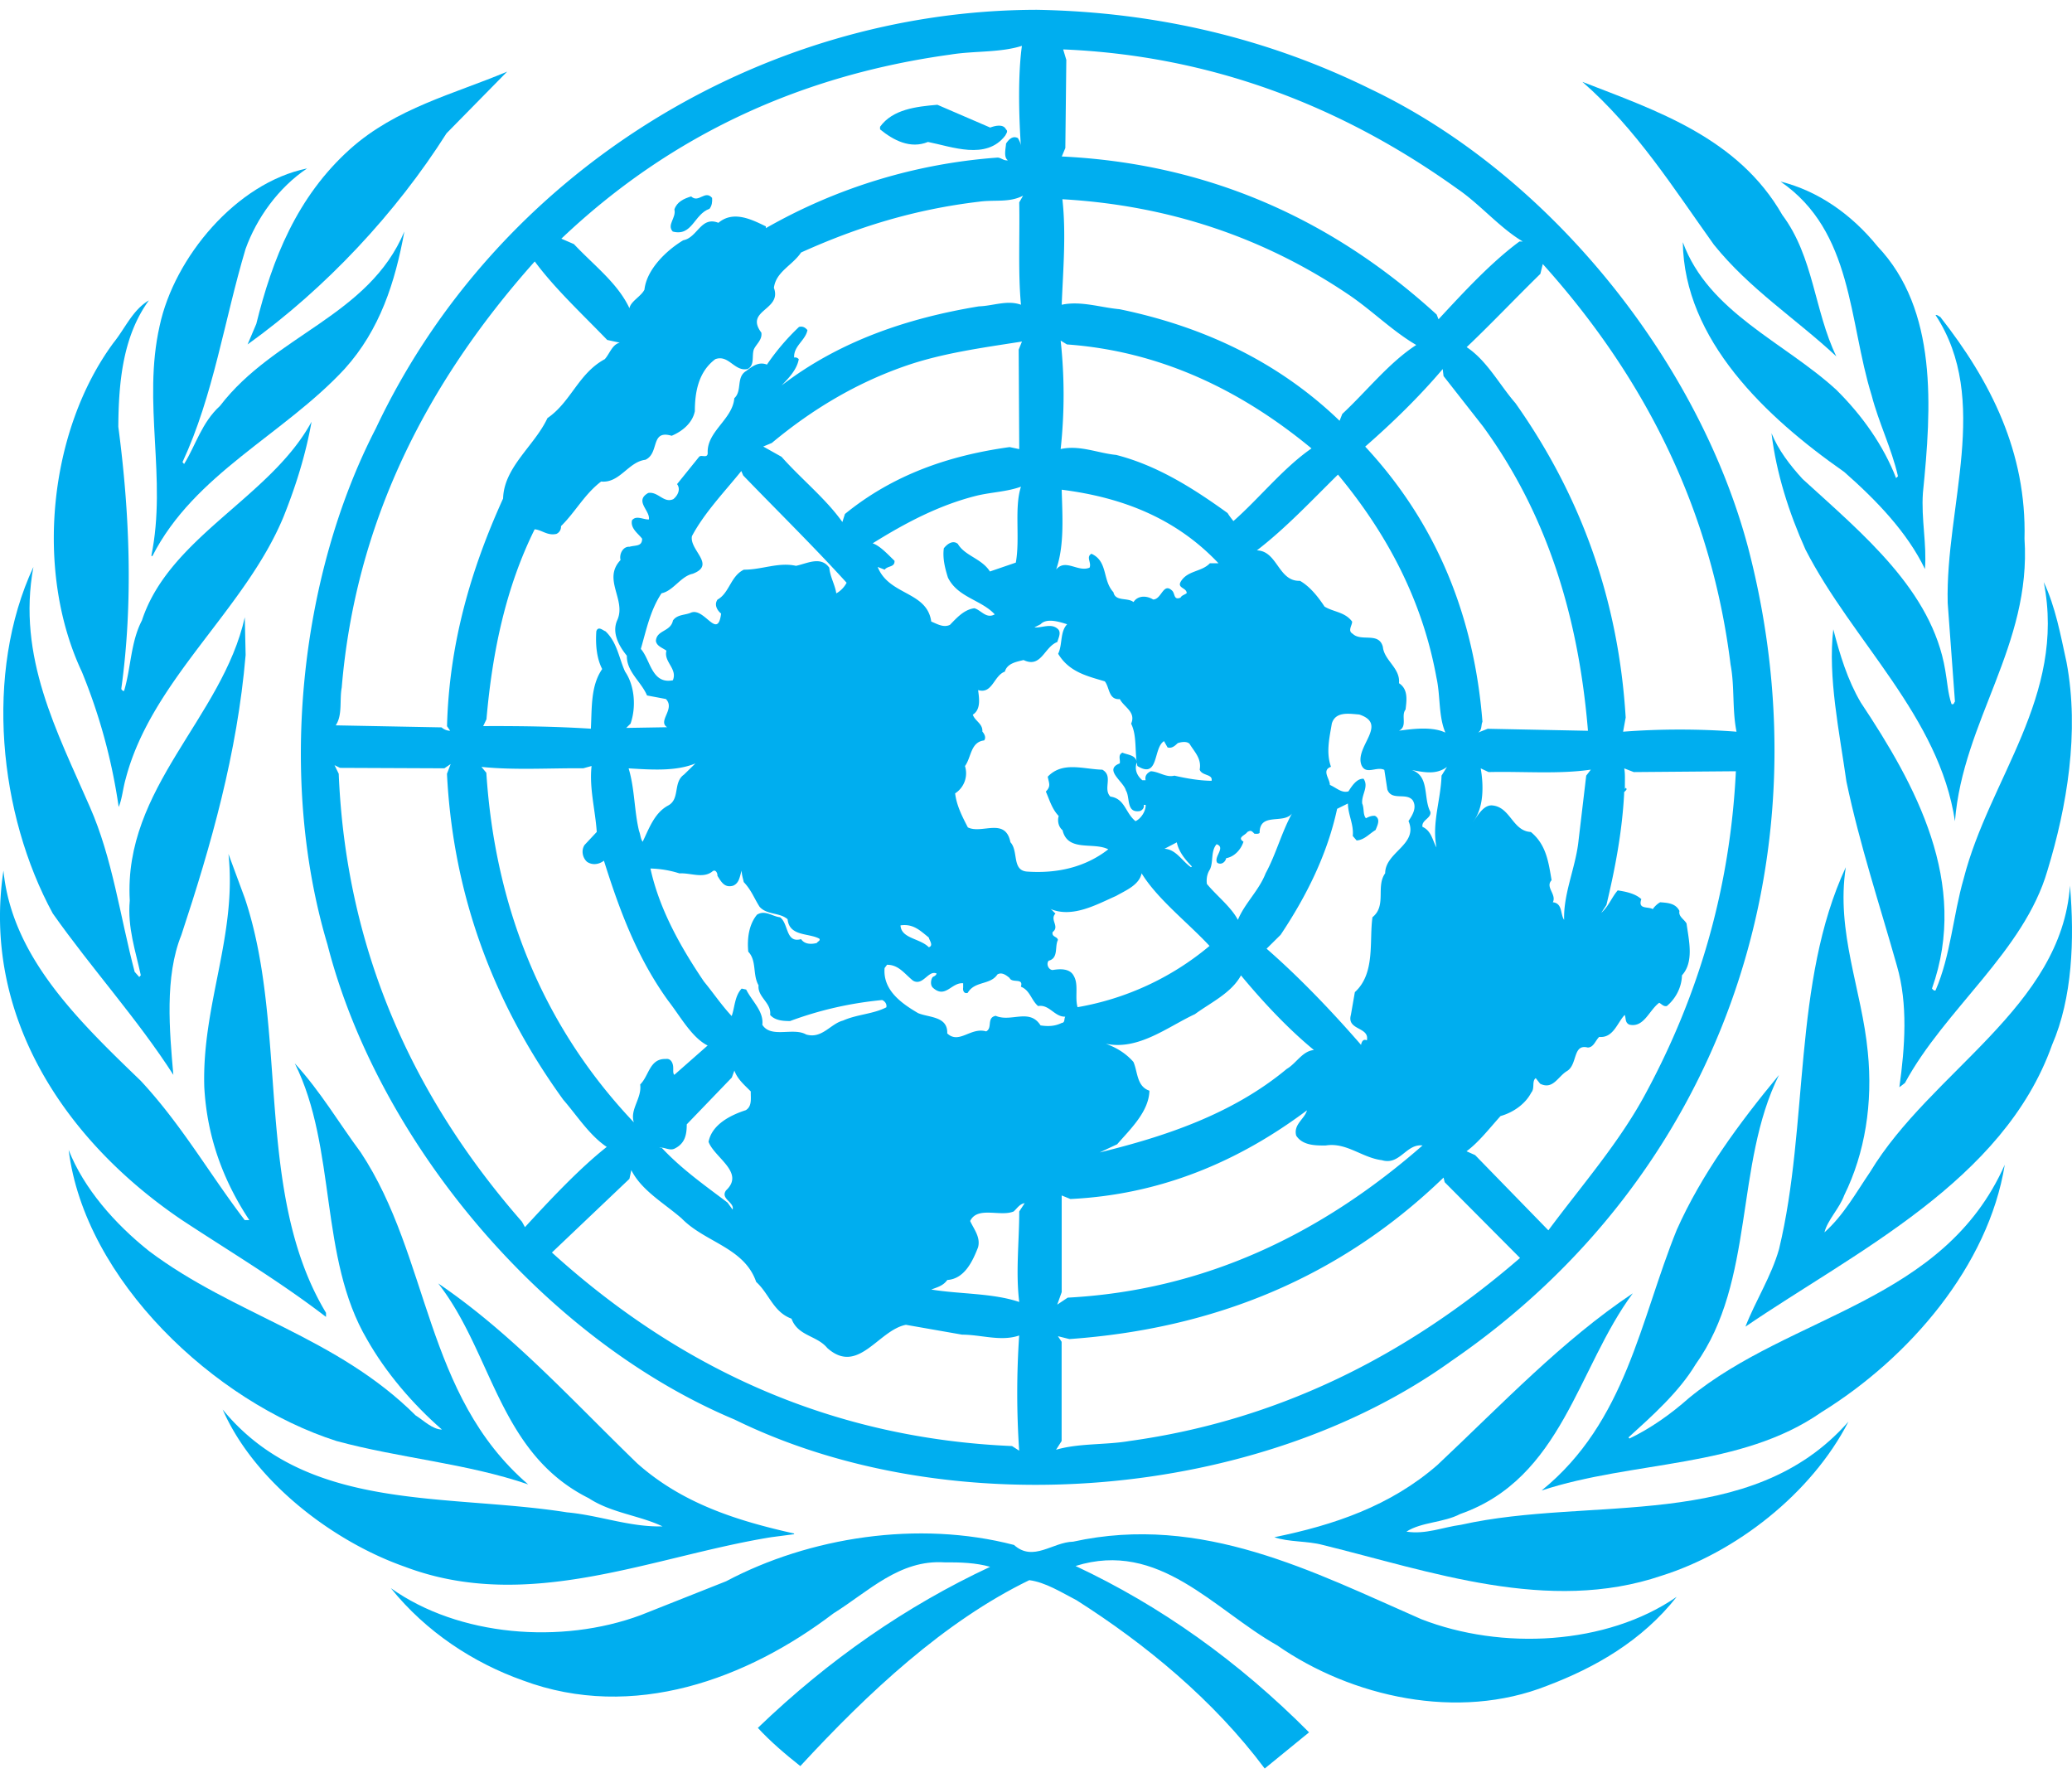 <svg width="141" height="121" fill="none" xmlns="http://www.w3.org/2000/svg"><path d="M22.902 98.05c4.263 1.16 8.878 1.52 13.04 2.951-7.076-6.083-6.667-15.445-11.395-22.592-1.497-2.015-2.733-4.144-4.486-6.055 2.87 5.75 1.634 13.226 4.923 18.796 1.264 2.228 3.084 4.372 5.09 6.12-.661-.019-1.217-.603-1.792-.964-5.37-5.351-12.37-6.843-18.14-11.182-2.337-1.858-4.447-4.272-5.47-6.881 1.094 8.848 9.91 17.15 18.23 19.807ZM3.594 62.157c2.619 3.717 5.784 7.205 8.202 10.978-.26-2.98-.603-6.677.547-9.519 2.024-6.12 3.797-12.332 4.372-19.047L16.658 42c-1.53 6.852-8.264 11.59-7.827 19.27-.166 1.867.4 3.435.75 5.09l-.104.118-.313-.352c-.994-3.768-1.507-7.736-3.056-11.239-2.21-5.08-4.966-10.198-3.835-16.31-3.36 7.215-2.348 16.847 1.321 23.581Z" fill="#00AEEF"/><path d="M7.728 23.317C3.308 29.305 2.344 38.843 5.566 45.7a38.728 38.728 0 0 1 2.51 9.206c.232-.528.29-1.274.475-1.906 1.744-6.715 8.126-11.505 10.744-17.84.827-2.063 1.507-4.215 1.906-6.463-2.794 5.156-9.676 7.827-11.543 13.52-.77 1.468-.742 3.241-1.217 4.8-.076 0-.185-.076-.185-.167.817-5.878.565-11.999-.204-17.81.019-3.133.332-6.193 2.081-8.602-1.107.65-1.616 1.905-2.405 2.88Z" fill="#00AEEF"/><path d="M10.865 22.167c-1.188 5.247.513 10.365-.566 15.65l.067.028c2.86-5.617 8.915-8.245 13.083-12.74 2.414-2.667 3.445-5.927 4.068-9.353-2.414 5.76-8.84 7.028-12.546 11.866-1.245 1.131-1.654 2.685-2.443 3.954l-.109-.128c2.11-4.534 2.842-9.657 4.291-14.504.751-2.091 2.229-4.168 4.187-5.48-4.824.984-9.039 6.064-10.032 10.707Z" fill="#00AEEF"/><path d="M23.838 10.13c-3.65 3.27-5.313 7.532-6.396 11.904l-.594 1.402C22.18 19.611 26.96 14.474 30.387 9.07l4.125-4.196c-3.645 1.535-7.551 2.471-10.674 5.256Zm83.844-4.56c3.683 3.213 6.23 7.28 8.948 11.078 2.434 3.027 5.565 5.023 8.331 7.599-1.497-3.094-1.54-6.772-3.669-9.614-3.017-5.275-8.606-7.114-13.61-9.063Z" fill="#00AEEF"/><path d="M127.766 16.763c-1.792-2.21-4.068-3.778-6.601-4.41 4.942 3.398 4.624 9.48 6.201 14.551.485 1.868 1.355 3.603 1.792 5.499l-.128.128c-.846-2.181-2.267-4.225-4.068-6.007-3.531-3.24-8.702-5.275-10.446-10.046.086 6.648 5.646 11.904 10.978 15.63 2.191 1.925 4.301 4.116 5.498 6.61.138-1.682-.261-3.378-.137-5.18.589-5.826 1.017-12.45-3.089-16.775Z" fill="#00AEEF"/><path d="M137.768 36.66c.148-5.88-2.295-10.717-5.731-15.094-.119-.047-.185-.157-.323-.128 3.788 5.769.661 13.02.827 19.593l.494 6.706c-.066.057-.066.242-.233.166-.252-.732-.29-1.54-.427-2.295-.903-5.432-5.608-9.267-9.704-13.012-.884-.965-1.654-1.977-2.12-3.122.323 2.713 1.188 5.413 2.314 7.922 3.194 6.23 9.11 11.358 10.17 18.481.547-6.848 5.209-11.961 4.733-19.218Z" fill="#00AEEF"/><path d="M140.628 45.058c-.408-1.858-.75-3.759-1.549-5.45 1.53 7.784-3.716 13.391-5.451 20.178-.722 2.5-.883 5.236-1.915 7.603-.1.048-.176-.057-.242-.128 2.561-7.19-1.122-13.867-4.847-19.465-.903-1.54-1.412-3.222-1.868-4.976-.38 3.241.418 6.99.893 10.355.903 4.3 2.258 8.369 3.436 12.537.761 2.599.547 5.555.167 8.264l.38-.29c2.713-5.023 8.098-8.954 9.694-14.442 1.331-4.358 2.196-9.438 1.302-14.186Z" fill="#00AEEF"/><path d="M140.862 60.261c-.575 8.274-9.462 12.632-13.596 19.475-.955 1.402-1.811 2.96-3.113 4.116.223-.865 1.022-1.626 1.345-2.52 1.421-2.879 1.958-6.286 1.606-9.75-.399-4.225-2.181-8.156-1.497-12.575-3.63 7.794-2.509 17.55-4.543 25.985-.527 1.858-1.597 3.502-2.286 5.275 7.438-5.08 17.569-9.89 20.867-19.175 1.383-3.18 1.531-7.162 1.217-10.83Z" fill="#00AEEF"/><path d="M136.424 79.251c-4.159 9.372-14.504 10.151-21.48 15.863-1.265 1.122-2.619 2.072-4.059 2.766l-.066-.076c1.596-1.45 3.445-3.094 4.567-4.97 4.058-5.656 2.637-13.578 5.674-19.69-2.747 3.318-5.275 6.763-6.958 10.541-2.49 6.14-3.445 13.069-9.195 17.731 6.23-2.053 13.539-1.488 19.037-5.323 5.998-3.707 11.372-9.97 12.48-16.842Z" fill="#00AEEF"/><path d="M125.787 96.73c-6.639 7.561-17.507 5.033-26.365 7.019-1.245.166-2.395.67-3.716.466 1.03-.661 2.528-.604 3.659-1.198 6.948-2.433 7.988-9.956 11.747-15.017-4.799 3.203-8.867 7.513-13.296 11.681-3.194 2.785-7.039 4.087-11.097 4.914.984.342 2.248.242 3.298.527 7.261 1.782 15.359 4.71 23.058 2.091 5.014-1.577 10.179-5.55 12.712-10.483Z" fill="#00AEEF"/><path d="M35.577 114.337c7.513 2.804 15.297-.11 21.138-4.558 2.385-1.487 4.486-3.668 7.55-3.474 1.08-.009 2.163.029 3.114.305-5.684 2.656-10.96 6.296-15.807 10.958.837.913 1.878 1.801 2.89 2.6 4.633-5.023 9.799-9.842 15.582-12.651 1.112.148 2.172.827 3.213 1.364 4.69 2.98 9.324 6.791 12.807 11.453l3.018-2.462c-4.81-4.837-10.103-8.606-15.891-11.319 5.693-1.783 9.409 2.97 13.724 5.403 5.052 3.512 12.294 5.156 18.377 2.742 3.269-1.236 6.463-3.065 8.806-6.045-4.781 3.298-11.933 3.64-17.374 1.521-7.31-3.194-14.913-7.205-23.7-5.275-1.392.028-2.713 1.402-4.02.223-6.53-1.701-13.939-.527-19.594 2.471l-5.812 2.305c-5.403 2.006-12.389 1.45-17.003-1.839 2.39 2.975 5.631 5.09 8.982 6.278Z" fill="#00AEEF"/><path d="M27.563 106.609c8.411 3.175 16.856-.713 24.916-2.015l1.559-.204v-.048c-3.854-.864-7.59-2.024-10.679-4.775-4.505-4.363-8.516-8.83-13.539-12.242 3.716 4.757 4.116 11.562 10.25 14.618 1.526 1.002 3.456 1.169 5.014 1.915-2.238.057-4.272-.751-6.5-.955-8.227-1.303-17.684.028-23.43-6.996 2.144 4.9 7.505 8.987 12.409 10.702ZM12.295 82.956c3.289 2.172 6.687 4.187 9.89 6.649v-.28c-4.905-8.136-2.533-19.31-5.527-28.215l-1.112-3.008c.594 5.555-1.82 10.28-1.644 15.873.185 3.378 1.283 6.353 3.065 9.043h-.314c-2.404-3.146-4.272-6.463-7.076-9.48C5.238 69.36.809 65.058.234 59.237c-1.45 9.704 3.983 18.22 12.061 23.718Zm13.273-53.79C33.775 11.764 51.733.696 70.552.667c8.236.147 15.806 1.986 22.716 5.394 12.294 5.869 22.369 18.624 25.705 31.25 5.527 21.257-1.967 42.785-20.207 55.293-13.11 9.419-34.026 11.22-48.762 3.992-13.069-5.48-24.303-18.99-27.72-32.33-3.379-11.305-1.882-25.096 3.284-35.1Zm-2.315 17.626c-.157.846.067 1.868-.408 2.562l7.204.138a.923.923 0 0 0 .585.232l-.214-.313c.147-5.636 1.634-10.688 3.816-15.493.057-2.143 2.153-3.602 3.018-5.47 1.606-1.097 2.1-3.036 3.901-4.01.342-.38.504-1.003 1.022-1.122l-.856-.185c-1.71-1.773-3.564-3.493-4.932-5.342-7.48 8.388-12.209 17.888-13.136 29.003ZM43.564 73.79c.604-.585.633-1.773 1.745-1.735.351-.057.503.3.503.594.01.186-.028.38.076.485l2.267-1.996c-1.079-.537-1.867-1.996-2.685-3.046-2.11-2.918-3.317-6.169-4.372-9.528-.361.27-.798.313-1.15.076-.314-.28-.409-.79-.166-1.15l.827-.884c-.1-1.507-.519-2.98-.352-4.486l-.566.156c-2.319-.019-4.68.138-6.928-.095l.332.4c.585 9 3.736 17.14 10.037 23.784-.285-.883.56-1.634.432-2.575Zm5.85 7.2c1.293-1.217-.798-2.22-1.197-3.299.233-1.188 1.506-1.82 2.533-2.152.456-.271.323-.865.342-1.274-.437-.447-.903-.827-1.117-1.42l-.176.474-3.065 3.184c0 .723-.128 1.312-.836 1.654-.352.166-.723-.147-1.032-.047h.176c1.355 1.449 2.942 2.561 4.468 3.716l.342.475c.157-.494-.865-.727-.438-1.312Zm13.958-38.698c.399.157.827.437 1.273.223.428-.437.946-1.04 1.664-1.13.465.137.808.74 1.383.417-.913-.993-2.51-1.14-3.184-2.5-.205-.65-.371-1.325-.28-1.995.232-.3.622-.575.954-.3.476.818 1.626.994 2.182 1.878l1.763-.604c.3-1.654-.119-3.735.351-5.166-.945.343-1.986.371-2.98.604-2.56.632-4.866 1.849-7.113 3.25.508.167 1.069.79 1.487 1.188.029.457-.466.324-.67.604l-.475-.185c.765 1.948 3.36 1.644 3.645 3.716ZM61.28 62.964c.047.903 1.326.875 1.925 1.488.342-.11.037-.466 0-.66-.604-.486-1.06-.951-1.925-.828ZM47.138 39.041c-.808.167-1.326 1.17-2.12 1.326-.77 1.16-1.03 2.48-1.41 3.788.66.732.731 2.414 2.18 2.133.333-.788-.641-1.254-.437-2.014-.261-.195-.66-.305-.717-.661.047-.76 1.002-.613 1.16-1.392.28-.41.798-.362 1.187-.518.936-.457 1.849 1.915 2.091.047-.304-.252-.475-.632-.242-.955.808-.447.884-1.597 1.791-2.034 1.217.01 2.348-.528 3.546-.261.789-.167 1.682-.68 2.267.128.056.632.39 1.16.475 1.744.28-.147.546-.418.703-.722-2.22-2.443-4.728-4.905-7.038-7.3l-.128-.3c-1.14 1.412-2.51 2.833-3.36 4.43-.18.965 1.668 1.948.052 2.561Zm-4.362 13.24c.418 1.355.38 2.899.712 4.263.095.233.095.508.243.732.418-.846.789-1.968 1.744-2.471.817-.447.313-1.569 1.07-2.1l.779-.761c-1.345.56-3.056.423-4.548.337Zm10.407-21.2c1.335 1.507 3.027 2.861 4.14 4.439l.175-.547c3.27-2.666 7.067-3.982 11.21-4.552l.652.138-.038-6.772.223-.547c-2.733.428-5.498.799-8.022 1.692-3.25 1.14-6.23 2.899-9 5.208l-.585.243 1.245.698Zm6.848 36.963c-2.21.214-4.272.69-6.268 1.43-.485 0-1.022-.037-1.355-.417.105-.827-.874-1.207-.788-2.015-.419-.723-.11-1.673-.7-2.286-.085-.865.03-1.84.595-2.519.546-.342 1.04.119 1.568.176.594.437.37 1.782 1.43 1.487.243.361.7.361 1.07.262.085-.129.252-.148.176-.29-.713-.4-2.044-.138-2.163-1.326-.546-.475-1.401-.28-1.905-.846-.38-.594-.547-1.117-1.079-1.682-.047-.233-.147-.509-.138-.78-.138.352-.138.827-.575 1.022-.603.186-.836-.29-1.079-.67.02-.195-.147-.485-.36-.28-.633.484-1.488.066-2.22.118a6.977 6.977 0 0 0-1.977-.332c.594 2.723 2.006 5.275 3.64 7.689.642.78 1.188 1.597 1.887 2.348.214-.575.195-1.355.68-1.868l.308.067c.4.798 1.207 1.477 1.098 2.395.594.945 2.1.156 2.98.66 1.078.323 1.663-.732 2.509-.945.955-.428 2.053-.438 2.951-.903.048-.228-.1-.414-.285-.495Zm4.652-64.33C54.7 5.086 45.755 9.063 38.2 16.24l.855.37c1.374 1.46 2.98 2.657 3.779 4.363.085-.475.788-.798 1.021-1.264.148-1.364 1.469-2.656 2.638-3.36.983-.185 1.197-1.663 2.395-1.188 1.012-.855 2.257-.232 3.231.243v.119a37.196 37.196 0 0 1 15.759-4.8c.252 0 .4.223.713.185-.314-.195-.148-.808-.129-1.14.167-.252.438-.566.808-.371.105.185.205.38.205.613-.148-2.229-.205-4.923.066-6.89-1.497.474-3.26.332-4.857.593Zm1.93 10.012c-4.358.518-8.245 1.711-12.1 3.455-.593.884-1.71 1.302-1.848 2.405.566 1.53-2.015 1.497-.855 3.046.076.494-.352.78-.514 1.15-.147.428.076 1.07-.418 1.326-.903.195-1.283-1.003-2.2-.67-1.15.855-1.393 2.248-1.393 3.54-.166.817-.864 1.373-1.577 1.673-1.478-.437-.808 1.188-1.792 1.635-1.16.137-1.744 1.606-3.008 1.478-1.122.846-1.763 2.09-2.733 3.036a.529.529 0 0 1-.313.528c-.613.138-.984-.271-1.478-.314-1.949 3.93-2.88 8.302-3.28 12.926l-.223.466c2.424-.01 4.876.019 7.328.176.076-1.43-.019-2.918.77-4.059-.399-.77-.456-1.744-.399-2.57.128-.39.456-.048.623 0 .807.77.917 1.839 1.335 2.746.66.965.76 2.433.37 3.54l-.294.29 2.785-.047c-.67-.418.575-1.245-.086-1.92l-1.283-.242c-.399-.946-1.392-1.606-1.373-2.704-.537-.66-1.05-1.569-.642-2.443.604-1.383-1.031-2.756.214-4.068-.105-.39.157-.936.613-.903.4-.119.855 0 .855-.546-.242-.333-.817-.699-.689-1.255.29-.361.77-.038 1.15-.057.1-.603-1.012-1.255-.047-1.801.67-.119 1.06.722 1.71.418.3-.242.514-.67.253-1.021l1.501-1.859c.148-.166.566.129.585-.242-.086-1.478 1.692-2.295 1.81-3.745.556-.504.1-1.44.818-1.858.399-.304.836-.651 1.402-.428a15.58 15.58 0 0 1 2.181-2.561c.261-.076.447.057.575.214-.128.698-.955 1.088-.903 1.867.119-.019.205 0 .314.11-.129.722-.69 1.292-1.17 1.791 3.921-3.008 8.526-4.576 13.43-5.384.956-.028 1.92-.447 2.861-.11-.204-2.171-.076-4.633-.118-6.966l.261-.456c-.936.494-1.93.261-3.008.413Zm4.196 28.751-.418.214c.518.038 1.121-.29 1.559.076.304.223.085.623 0 .917-.894.333-1.089 1.81-2.296 1.226-.484.12-1.117.224-1.273.79-.751.26-.846 1.548-1.82 1.254.057.485.223 1.312-.362 1.673.148.437.69.613.651 1.15.138.157.271.408.12.603-.927.11-.866 1.15-1.303 1.744a1.627 1.627 0 0 1-.67 1.858c.1.837.485 1.578.865 2.315.955.475 2.552-.713 2.899 1.012.565.613.076 1.93 1.15 1.996 2.043.138 3.949-.3 5.508-1.516-1.013-.518-2.757.204-3.113-1.302-.28-.224-.361-.642-.261-.965-.457-.475-.623-1.088-.875-1.663.37-.37.205-.575.129-1.012 1.012-1.06 2.404-.509 3.716-.476.77.438.019 1.293.546 1.83.993.138 1.012 1.107 1.711 1.673.4-.186.713-.723.69-1.108h-.13c.048.195-.094.362-.26.419-.956.157-.652-.927-.956-1.402-.147-.604-1.54-1.412-.418-1.84.057-.26-.147-.574.185-.731.352.157.937.157.975.67-.167.456 0 .893.38 1.207h.223c-.076-.314.119-.504.352-.613.565.029 1.04.447 1.606.3.799.185 1.701.341 2.528.351.1-.475-.66-.323-.808-.76.138-.76-.36-1.207-.689-1.754-.185-.195-.584-.128-.808-.047-.204.194-.399.37-.689.29l-.242-.428c-.75.456-.333 2.609-1.81 1.692-.205-.937-.01-2.034-.428-2.88.351-.799-.495-1.131-.77-1.673-.78.066-.69-.808-1.022-1.207-1.169-.352-2.424-.623-3.174-1.877.304-.613.118-1.507.613-2.006-.566-.185-1.412-.437-1.81 0Zm1.136 46.292.713-.475c9.276-.495 17.217-4.292 24.146-10.355-1.122-.129-1.54 1.373-2.766 1.002-1.354-.166-2.405-1.226-3.816-1.002-.713.009-1.587 0-2.015-.67-.204-.76.575-1.132.732-1.72-4.7 3.52-10.013 5.74-16.096 6.034l-.594-.242v6.577l-.304.85Zm26.152-35.994.37-.594c-.732.547-1.516.371-2.395.214 1.226.409.77 1.906 1.264 2.842.086.437-.613.556-.537 1.022.623.28.68.936.955 1.402-.328-1.664.295-3.232.343-4.886Zm7.575 8.616c.679.076.494.818.769 1.198-.057-1.735.732-3.455.956-5.2l.546-4.614.314-.408c-2.201.323-4.634.109-6.958.166l-.537-.252c.195 1.107.243 2.695-.546 3.669.261-.3.67-1.17 1.302-1.15 1.274.085 1.392 1.744 2.657 1.81 1.059.865 1.207 2.091 1.411 3.28-.451.475.356.964.086 1.501Zm-5.095-11.543.661-.261 6.824.137c-.632-7.641-2.723-14.655-7.143-20.71l-2.685-3.426-.057-.476c-1.597 1.878-3.37 3.612-5.275 5.276 4.914 5.284 7.419 11.619 7.979 18.723-.109.238-.009.552-.304.737ZM72.249 20.736c1.302-.28 2.628.185 3.94.304 5.574 1.15 10.725 3.502 14.97 7.59l.184-.466c1.673-1.56 3.194-3.503 5.033-4.691-1.606-.936-2.999-2.338-4.576-3.407-5.77-3.902-12.252-6.093-19.504-6.51.262 2.351.048 4.794-.047 7.18Zm11.192 37.656c-.048.252-.324.485-.604.314-.28-.39.603-1.04-.047-1.264-.41.466-.205 1.207-.457 1.72-.185.28-.252.623-.204.984.68.818 1.644 1.559 2.11 2.443.456-1.117 1.44-2.006 1.886-3.165.709-1.302 1.089-2.795 1.792-4.068-.584.741-2.2-.11-2.2 1.316-.086.086-.242.057-.352.057-.214-.223-.252-.242-.484-.119-.138.233-.723.362-.262.661-.166.518-.603 1.022-1.178 1.121Zm-7.419 19.466-1.188.556c4.32-1.06 8.982-2.562 12.731-5.684.642-.37 1.07-1.226 1.85-1.283-1.745-1.43-3.494-3.298-4.967-5.08-.651 1.197-2.043 1.839-3.132 2.637-1.877.875-3.844 2.48-6.064 2.015.713.262 1.345.632 1.877 1.236.3.67.214 1.663 1.089 1.958-.034 1.425-1.307 2.623-2.196 3.645Zm15.906-8.801.27-1.55c1.412-1.283.966-3.474 1.199-5.099.983-.789.213-2.09.864-2.989 0-1.45 2.277-1.948 1.588-3.555.251-.38.603-.912.28-1.42-.447-.538-1.43.066-1.72-.723l-.205-1.335c-.518-.271-1.254.38-1.558-.333-.476-1.255 1.858-2.775-.148-3.436-.698-.057-1.616-.223-1.867.613-.157.946-.409 1.968-.057 2.942-.66.242-.076.817-.076 1.235.437.186.798.575 1.264.438.204-.314.556-.894 1.03-.856.372.547-.156 1.07-.094 1.683.147.342.038.74.252 1.002.195-.095.36-.176.613-.166.418.223.157.67.047.965-.446.27-.77.68-1.292.712l-.262-.304c.076-.798-.313-1.402-.332-2.21l-.732.362c-.67 3.093-2.072 5.916-3.845 8.573l-.955.945c2.267 1.977 4.486 4.31 6.416 6.53v.047c.028-.094.085-.494.408-.342.195-.931-1.383-.665-1.088-1.73ZM88.464 39.52c.698.4 1.254 1.122 1.672 1.754.604.37 1.393.361 1.878 1.022 0 .27-.324.622.038.827.584.565 1.782-.148 2.053.893.095.936 1.197 1.44 1.097 2.471.642.409.518 1.188.447 1.792-.333.418.157 1.13-.447 1.44 1.003-.138 2.277-.29 3.156.128-.475-1.117-.333-2.519-.604-3.726-.936-5.17-3.279-9.704-6.705-13.829-1.72 1.692-3.574 3.669-5.518 5.156 1.412.038 1.45 2.13 2.933 2.072ZM73.085 66.43c.324.584.048 1.42.243 2.1a19.02 19.02 0 0 0 8.981-4.168c-1.496-1.606-3.554-3.193-4.623-4.942-.157.798-1.089 1.17-1.735 1.54-1.345.594-2.97 1.52-4.477.884.148.085.243.232.352.313-.418.428.314.875-.195 1.264-.076.343.323.29.361.537-.233.447.057 1.236-.632 1.412-.185.233 0 .622.271.632.509-.086 1.193-.124 1.454.428Zm8.027-7.471c-.456-.466-.893-.993-1.031-1.644l-.837.437c.78.038 1.179.817 1.801 1.255l.067-.048Zm-6.967-20.335c.148-.342-.261-.722.128-.945 1.141.518.732 1.8 1.497 2.618.129.651.975.342 1.364.67.3-.466.903-.447 1.336-.176.584 0 .689-1.216 1.311-.584.186.204.086.65.556.456.086-.166.271-.185.418-.304 0-.37-.641-.333-.418-.76.456-.799 1.43-.67 1.996-1.274h.585c-2.951-3.122-6.649-4.496-10.669-5.004.047 1.791.195 3.806-.38 5.431.641-.77 1.487.205 2.276-.128Zm-1.967-8.07c1.302-.289 2.533.281 3.778.4 2.785.713 5.227 2.257 7.58 3.954.128.204.26.38.399.546 1.72-1.506 3.407-3.63 5.313-4.942-4.819-3.982-10.308-6.62-16.643-7.076l-.427-.261a34.213 34.213 0 0 1 0 7.38Zm27.03-17.682c-7.912-5.684-16.827-9.091-26.86-9.51l.215.713-.067 5.998-.242.575c9.732.465 18.23 4.106 25.51 10.754l.128.323c1.654-1.782 3.545-3.844 5.508-5.294h.223c-1.544-.912-2.889-2.509-4.415-3.56Zm18.558 32.353c-1.274-10.317-5.655-19.337-12.779-27.259l-.166.67c-1.711 1.673-3.398 3.455-5.014 4.985 1.393.927 2.21 2.533 3.317 3.807 4.486 6.344 7.019 13.44 7.504 21.395l-.176.964c2.5-.195 5.218-.195 7.718 0-.304-1.516-.119-3.075-.404-4.562Zm-5.769 29.16c3.592-6.658 5.74-13.91 6.13-21.908l-6.948.057-.651-.252c.076.37.038.846.048 1.402l.057-.076c.185.147-.166.223-.109.38-.138 2.638-.623 5.147-1.207 7.59l-.352.537c.527-.476.698-1.041 1.121-1.53.566.085 1.188.213 1.607.593-.252.723.446.485.779.68.105-.157.304-.361.504-.466.537.038 1.059.076 1.311.594-.085.38.333.566.485.856.147 1.116.528 2.6-.314 3.521-.019.817-.427 1.587-1.031 2.091-.233.047-.361-.147-.518-.223-.689.508-1.041 1.72-2.034 1.487-.313-.147-.214-.447-.313-.66-.504.518-.77 1.587-1.735 1.496-.261.243-.371.713-.779.723-1.051-.271-.67 1.188-1.44 1.616-.604.38-.936 1.273-1.801.846l-.3-.38c-.28.204-.047.698-.304.983-.418.808-1.264 1.364-2.091 1.597-.732.808-1.487 1.791-2.314 2.395l.584.261 4.985 5.119c2.267-3.051 4.867-6.022 6.63-9.33ZM76.849 98.05c10.032-1.383 18.805-5.722 26.589-12.456l-5.128-5.156-.076-.314c-7.123 6.882-15.74 10.299-25.462 10.988l-.78-.195.252.38v6.753l-.38.594c1.54-.456 3.37-.318 4.985-.594Zm-6.04-28.28c.556.085 1.003.047 1.44-.167.242-.028.147-.27.242-.428-.731.029-1.078-.855-1.848-.722-.475-.409-.547-1.07-1.17-1.316.195-.632-.603-.214-.77-.594-.222-.186-.527-.419-.826-.243-.494.742-1.54.428-2.024 1.255-.262.085-.343-.176-.31-.352v-.3c-.798-.075-1.207 1.08-2.062.3-.185-.166-.147-.565 0-.732.1-.047.233-.109.252-.233-.566-.251-.927.884-1.606.485-.594-.484-.974-1.079-1.763-1.079l-.167.224c-.128 1.506 1.15 2.404 2.277 3.065.732.314 2.034.204 1.986 1.383.808.76 1.597-.447 2.647-.138.456-.233.01-.936.651-1.06 1.046.457 2.3-.537 3.051.651Zm-1.83 12.66c-.912.38-2.461-.38-2.96.65.261.566.722 1.108.537 1.792-.361.927-.913 2.143-2.091 2.22-.295.408-.694.494-1.089.65 1.977.323 4.159.233 5.984.846-.252-2.015 0-4.115 0-6.159l.37-.565c-.356.062-.518.361-.75.565Zm-.109 15.962.485.314a58.252 58.252 0 0 1 0-7.837c-1.245.428-2.58-.057-3.883-.057l-3.825-.67c-1.887.37-3.25 3.455-5.351 1.578-.713-.865-1.996-.798-2.434-1.996-1.235-.447-1.52-1.701-2.404-2.5-.808-2.347-3.483-2.685-5.07-4.32-1.198-1.04-2.738-1.905-3.427-3.288l-.128.594-5.275 5.014c8.92 8.088 19.294 12.655 31.312 13.168ZM23.05 52.647c.485 11.7 4.838 21.76 12.47 30.481l.204.37c1.578-1.72 3.66-3.958 5.565-5.46-1.169-.78-2.024-2.133-2.96-3.212-4.72-6.52-7.495-13.867-7.913-22.179l.252-.66-.428.29-7.105-.03-.37-.184.285.584Z" fill="#00AEEF"/><path d="M48.459 13.466c.019.27-.01.527-.176.74-1.06.372-1.169 1.897-2.5 1.55-.427-.456.252-.936.11-1.506.175-.518.641-.732 1.14-.884.513.48.941-.466 1.426.1ZM68.404 9.23c-1.293 1.682-3.621.75-5.256.428-1.198.494-2.348-.11-3.26-.856v-.176c.855-1.188 2.452-1.373 3.901-1.497l3.593 1.55c.314-.12.894-.271 1.079.128.166.123 0 .3-.057.423Z" fill="#00AEEF"/></svg>